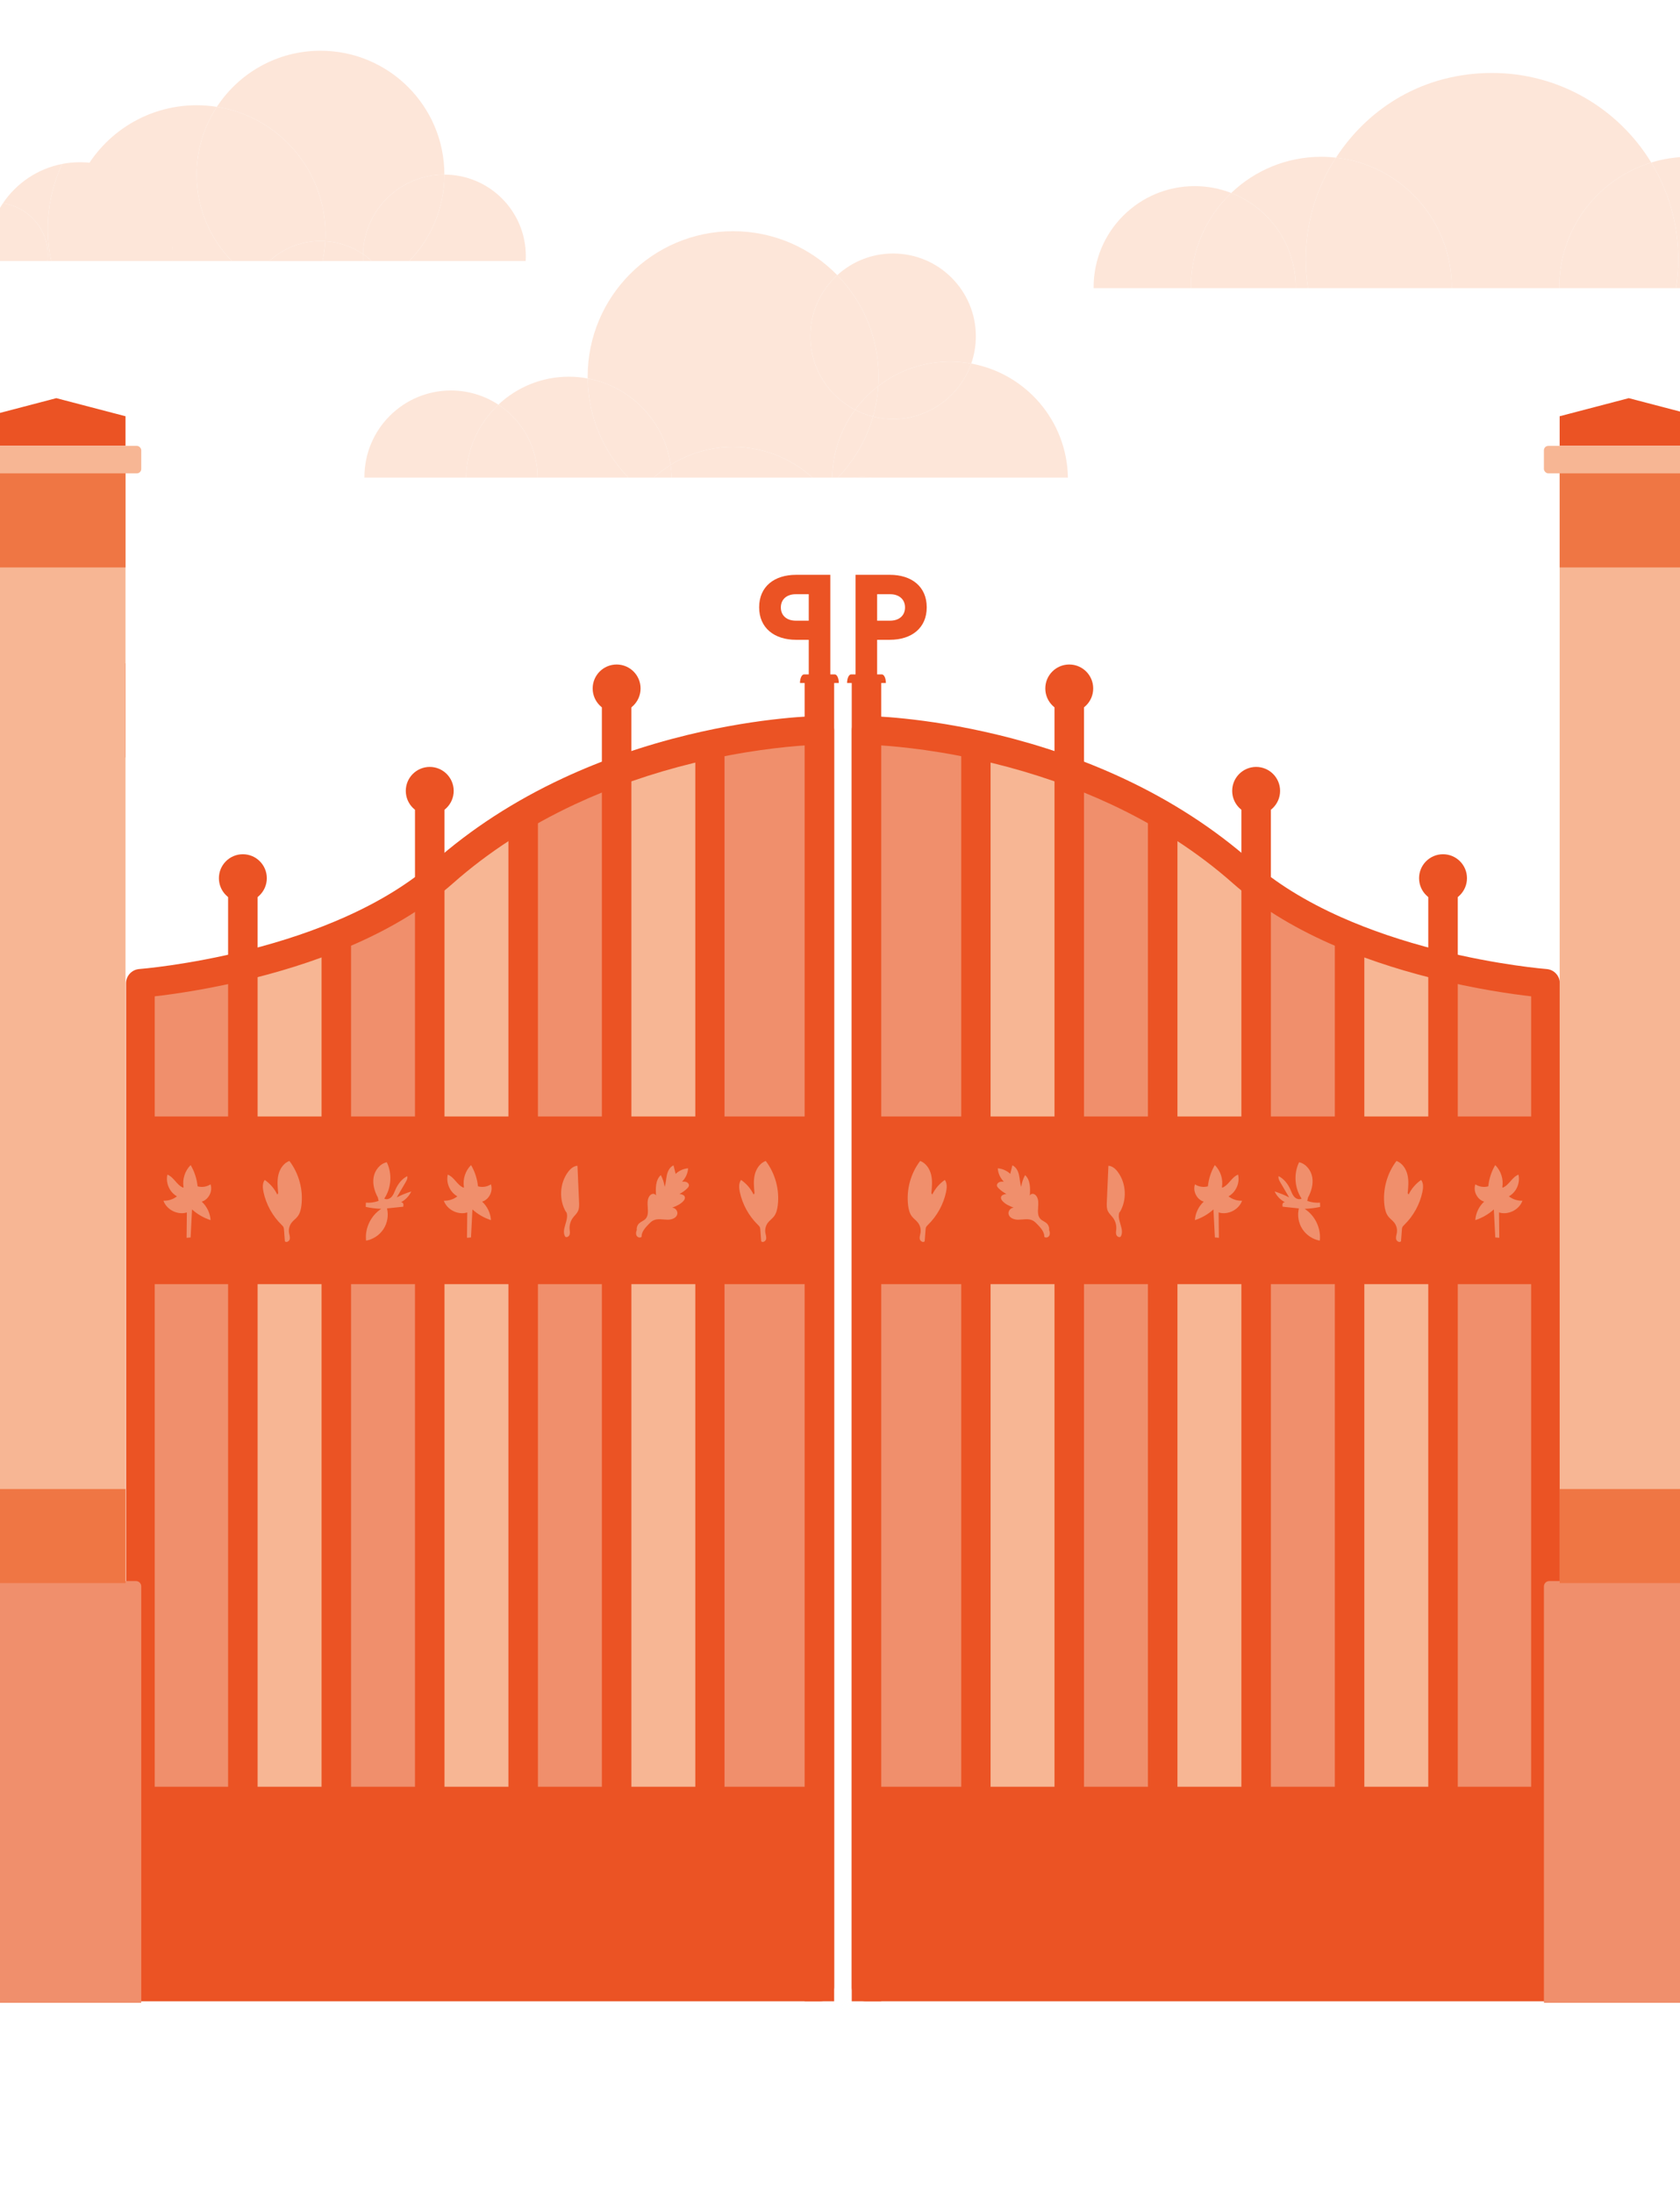 <?xml version="1.0" encoding="UTF-8"?>
<svg id="Layer_2" data-name="Layer 2" xmlns="http://www.w3.org/2000/svg" xmlns:xlink="http://www.w3.org/1999/xlink" viewBox="0 0 4114.06 5369.29">
  <defs>
    <style>
      .cls-1 {
        fill: #f7b694;
      }

      .cls-1, .cls-2, .cls-3, .cls-4, .cls-5, .cls-6 {
        stroke-width: 0px;
      }

      .cls-2 {
        fill: #eb5324;
      }

      .cls-7 {
        clip-path: url(#clippath);
      }

      .cls-3 {
        fill: none;
      }

      .cls-4 {
        fill: #fde6d9;
      }

      .cls-5 {
        fill: #ef7644;
      }

      .cls-6 {
        fill: #f08f6c;
      }
    </style>
    <clipPath id="clippath">
      <rect class="cls-3" width="4114.06" height="5369.29"/>
    </clipPath>
  </defs>
  <g id="Layer_1-2" data-name="Layer 1">
    <g class="cls-7">
      <rect class="cls-5" y="4111.18" width="307.35" height="230.33"/>
      <g>
        <rect class="cls-1" x="3317.89" y="2338.4" width="192.7" height="2078.72" transform="translate(6828.48 6755.53) rotate(-180)"/>
        <polygon class="cls-1" points="2862.19 4417.13 3054.89 4417.13 3054.89 2140.48 2862.19 2010.67 2862.19 4417.13"/>
        <polygon class="cls-1" points="2409.82 4417.13 2602.52 4417.13 2602.52 1896.87 2409.82 1830.81 2409.82 4417.13"/>
        <polygon class="cls-6" points="2156.02 4417.13 2353.48 4417.13 2353.48 1823.02 2156.02 1792.58 2156.02 4417.13"/>
        <polygon class="cls-6" points="3094.92 4417.13 3287.62 4417.13 3287.62 2318.49 3094.92 2198.83 3094.92 4417.13"/>
        <rect class="cls-6" x="3568.48" y="2393.02" width="192.7" height="2024.1" transform="translate(7329.65 6810.15) rotate(-180)"/>
        <polygon class="cls-6" points="2640.89 4417.13 2833.58 4417.13 2833.58 2002.36 2640.89 1918.78 2640.89 4417.13"/>
        <path class="cls-2" d="M2085.76,4865.08V1788.3c0-9.37,3.74-18.35,10.4-24.95,6.66-6.6,15.65-10.29,25.04-10.18,5.61.05,139.48,1.73,323.15,46.28,107.84,26.15,210.49,61.77,305.13,105.87,118.73,55.32,225.11,124.23,316.19,204.8,57.88,51.2,131.44,96.84,218.62,135.66,70.6,31.43,150.15,58.43,236.43,80.25,147.47,37.29,264.87,46.57,266.62,46.7,18.33,1.38,32.49,16.65,32.49,35.03v2457.33c0,19.4-15.73,35.13-35.13,35.13h-1663.82c-19.4,0-35.13-15.73-35.13-35.13ZM3749.58,2439.56c-46.13-5.25-136.9-17.9-244.79-45.1-90.37-22.78-173.93-51.11-248.37-84.19-94.05-41.8-173.89-91.44-237.3-147.53-85.73-75.84-186.07-140.85-298.23-193.23-90.17-42.11-188.15-76.2-291.2-101.32-122.21-29.79-222.95-39.78-273.65-43.11v3004.87s1593.55,0,1593.55,0v-2390.39Z"/>
        <rect class="cls-2" x="2206.69" y="3481.42" width="2654.09" height="72.26" transform="translate(7051.29 -16.19) rotate(90)"/>
        <rect class="cls-2" x="2029.79" y="3533.34" width="2550.24" height="72.26" transform="translate(6874.38 264.56) rotate(90)"/>
        <rect class="cls-2" x="1644.7" y="3377.08" width="2862.77" height="72.26" transform="translate(6489.29 337.12) rotate(90)"/>
        <rect class="cls-2" x="1414.22" y="3375.42" width="2866.08" height="72.26" transform="translate(6258.82 564.29) rotate(90)"/>
        <rect class="cls-2" x="1043.29" y="3233.32" width="3150.29" height="72.26" transform="translate(5887.89 651.01) rotate(90)"/>
        <rect class="cls-2" x="873.33" y="3292.18" width="3032.56" height="72.26" transform="translate(5717.93 938.7) rotate(90)"/>
        <rect class="cls-2" x="2136.45" y="2733.77" width="1638.3" height="410.51" transform="translate(5911.19 5878.05) rotate(-180)"/>
        <rect class="cls-2" x="2136.45" y="4375.01" width="1638.3" height="469.58" transform="translate(5911.19 9219.6) rotate(-180)"/>
        <rect class="cls-2" x="506.43" y="3248.61" width="3230.93" height="72.26" transform="translate(5406.63 1162.85) rotate(90)"/>
        <path class="cls-2" d="M2159.59,1651.34h-75.4c-5.42,0-9.82,9.4-9.82,21h95.03c0-11.6-4.39-21-9.82-21Z"/>
        <path class="cls-2" d="M2178.94,1407.45c53.52,0,90.49,28.87,90.49,79.57s-36.97,79.57-90.49,79.57h-30.99v87.32h-52.81v-246.47h83.8ZM2147.95,1519.77h32.04c21.13,0,36.27-11.97,36.27-32.39s-15.14-32.39-36.27-32.39h-32.04v64.79Z"/>
        <g>
          <path class="cls-6" d="M2742.01,2968.38c18.03-29.74,16.26-70.28-4.3-98.33-5.73-7.82-13.7-15.12-23.38-15.57-1.3,29.6-2.6,59.2-3.89,88.79-.33,7.56-.6,15.47,2.65,22.31,2.94,6.2,8.42,10.77,12.5,16.29,5.84,7.92,8.73,17.96,7.98,27.77-.35,4.55-1.43,9.26.05,13.57,1.48,4.32,7,7.64,10.66,4.92,11.06-17.68-10.87-41.57-2.66-60.74l.39.98Z"/>
          <path class="cls-6" d="M3202.76,2932.92c8.39-15.24,13.68-32.9,10.81-50.06-2.87-17.16-15.27-33.37-32.27-37.08-13.68,27.98-11.27,63.18,6.1,89.03-5.76,3.43-13.52.57-18.02-4.4-4.5-4.97-6.67-11.54-9.38-17.67-6.01-13.61-15.61-26.13-28.85-32.9-1.41,5.23,1.43,10.56,4.17,15.24,7.21,12.28,14.41,24.56,21.62,36.84-11.37-5.91-23.3-10.77-35.56-14.48,5.38,11.6,14.86,21.26,26.35,26.87-2.2-1.5-5.43.1-6.55,2.51-1.12,2.41-.74,5.23-.26,7.85,13.26,1.4,26.51,2.8,39.77,4.19-4.14,17.08-.95,35.81,8.62,50.54,9.57,14.74,25.38,25.27,42.67,28.44,3.41-30.11-11.57-61.56-37.1-77.89,12.75-.5,25.45-2.09,37.92-4.75-.09-3.48-.18-6.96-.27-10.43-10.59.81-21.34-.68-31.31-4.32l1.56-6.62-.03-.9Z"/>
          <path class="cls-6" d="M3447.2,2921.39c1.49-14.96,2.94-30.24-.52-44.87s-12.77-28.74-26.88-33.91c-23.36,30.65-34.18,70.58-29.49,108.84,1.19,9.72,3.51,19.69,9.58,27.38,4.27,5.41,10.16,9.38,14.4,14.82,5.42,6.96,7.8,16.21,6.4,24.92-.84,5.25-2.99,10.56-1.73,15.73,1.26,5.17,8.42,9.06,11.92,5.05.72-9.53,1.44-19.07,2.16-28.6.14-1.84.29-3.72.97-5.43,1-2.51,3.04-4.43,4.97-6.31,22.22-21.66,37.83-50.01,44.25-80.36,2.11-9.98,2.98-21.29-3.06-29.51-13.14,8.98-23.84,21.47-30.71,35.82l-2.25-3.55Z"/>
          <path class="cls-6" d="M3678.96,2906.93c3.33-19.43-3.38-40.31-17.4-54.17-9.29,15.85-15.12,33.72-16.97,52-10.58,3.05-22.46,1.23-31.64-4.85-5.94,16.69,4.49,37.3,21.45,42.39-12.62,11.59-20.54,28.16-21.62,45.27,16.74-5.43,32.31-14.41,45.39-26.18,1.18,22.86,2.36,45.72,3.53,68.58,3.27.29,6.55.59,9.82.88-.07-20.7-.3-41.41-.68-62.11,22.57,7.01,49.47-6.44,57.4-28.7-11.85.45-23.82-3.42-33.17-10.73,18.18-10.08,28.25-32.93,23.43-53.15-15.79,5.87-22.84,25.72-38.51,31.89l-1.04-1.12Z"/>
          <path class="cls-6" d="M2569.09,3011.66c.74-5.92-1.49-12.14-5.82-16.24-4.5-4.26-10.88-6.16-15.24-10.57-13.76-13.94,1.42-40.34-10.04-56.22-1.97-2.73-4.83-5.02-8.17-5.45-3.34-.43-7.08,1.46-7.98,4.7,1.34-17.89,1.67-38.49-11.58-50.57-4.87,8.9-8.09,18.69-9.45,28.74-3.15-9.38-3.3-19.48-5.48-29.13-2.18-9.65-7.17-19.59-16.26-23.49-1.7,6.97-3.41,13.94-5.11,20.9-8.23-7.87-19.24-12.77-30.6-13.62.77,12.2,6.16,24.06,14.85,32.66-3.72-.17-7.57-.32-11.01,1.09-3.44,1.41-6.35,4.86-5.88,8.55.33,2.57,2.14,4.67,3.97,6.5,5.61,5.62,12.11,10.33,19.2,13.92-5.46.74-12.14,2.56-13.22,7.96-.66,3.32,1.25,6.6,3.46,9.16,7.1,8.21,17.59,12.53,27.68,16.56-7.63.09-14.12,8.1-12.63,15.58,1.92,9.65,13.58,13.85,23.42,13.81,12.16-.04,25.17-3.61,35.93,2.04,4.28,2.25,7.74,5.77,11.11,9.23,8.42,8.63,17.42,18.65,17.13,30.71,3.38,3.36,9.73,1.43,12.06-2.73,2.34-4.16,1.57-9.41-.21-13.83l-.12-.25Z"/>
          <path class="cls-6" d="M2992.33,2906.93c3.33-19.43-3.38-40.31-17.4-54.17-9.29,15.85-15.12,33.72-16.97,52-10.58,3.05-22.46,1.23-31.64-4.85-5.94,16.69,4.49,37.3,21.45,42.39-12.62,11.59-20.54,28.16-21.62,45.27,16.74-5.43,32.31-14.41,45.39-26.18,1.18,22.86,2.36,45.72,3.53,68.58,3.27.29,6.55.59,9.82.88-.07-20.7-.3-41.41-.68-62.11,22.57,7.01,49.47-6.44,57.4-28.7-11.85.45-23.82-3.42-33.17-10.73,18.18-10.08,28.25-32.93,23.43-53.15-15.79,5.87-22.84,25.72-38.51,31.89l-1.04-1.12Z"/>
          <path class="cls-6" d="M2280.74,2921.39c1.49-14.96,2.94-30.24-.52-44.87s-12.77-28.74-26.88-33.91c-23.36,30.65-34.18,70.58-29.49,108.84,1.19,9.72,3.51,19.69,9.58,27.38,4.27,5.41,10.16,9.38,14.4,14.82,5.42,6.96,7.8,16.21,6.4,24.92-.84,5.25-2.99,10.56-1.73,15.73,1.26,5.17,8.42,9.06,11.92,5.05.72-9.53,1.44-19.07,2.16-28.6.14-1.84.29-3.72.97-5.43,1-2.51,3.04-4.43,4.97-6.31,22.22-21.66,37.83-50.01,44.25-80.36,2.11-9.98,2.98-21.29-3.06-29.51-13.14,8.98-23.84,21.47-30.71,35.82l-2.25-3.55Z"/>
        </g>
        <circle class="cls-2" cx="2618.44" cy="1685.72" r="58.65"/>
        <circle class="cls-2" cx="3076.09" cy="1936.51" r="58.65"/>
        <circle class="cls-2" cx="3533.74" cy="2150.29" r="58.65"/>
      </g>
      <g>
        <rect class="cls-1" x="617.87" y="2338.4" width="192.7" height="2078.72"/>
        <polygon class="cls-1" points="1266.27 4417.13 1073.57 4417.13 1073.57 2140.48 1266.27 2010.67 1266.27 4417.13"/>
        <polygon class="cls-1" points="1718.63 4417.13 1525.94 4417.13 1525.94 1896.87 1718.63 1830.81 1718.63 4417.13"/>
        <polygon class="cls-6" points="1972.43 4417.13 1774.97 4417.13 1774.97 1823.02 1972.43 1792.58 1972.43 4417.13"/>
        <polygon class="cls-6" points="1033.54 4417.13 840.84 4417.13 840.84 2318.49 1033.54 2198.83 1033.54 4417.13"/>
        <rect class="cls-6" x="367.29" y="2393.02" width="192.7" height="2024.1"/>
        <polygon class="cls-6" points="1487.57 4417.13 1294.87 4417.13 1294.87 2002.36 1487.57 1918.78 1487.57 4417.13"/>
        <path class="cls-2" d="M2007.56,4900.21H343.75c-19.4,0-35.13-15.73-35.13-35.13v-2457.33c0-18.38,14.17-33.65,32.49-35.03,1.75-.13,119.15-9.41,266.62-46.7,86.28-21.82,165.83-48.82,236.43-80.25,87.19-38.81,160.74-84.46,218.62-135.66,91.08-80.57,197.46-149.47,316.19-204.8,94.63-44.09,197.29-79.71,305.13-105.87,183.67-44.55,317.54-46.23,323.15-46.28,9.39-.11,18.39,3.58,25.04,10.18,6.66,6.6,10.4,15.58,10.4,24.95v3076.78c0,19.4-15.73,35.13-35.13,35.13ZM378.88,4829.95h1593.55V1825.08c-50.7,3.33-151.45,13.32-273.65,43.11-103.06,25.12-201.03,59.21-291.2,101.32-112.16,52.38-212.5,117.39-298.23,193.23-63.41,56.1-143.26,105.73-237.3,147.53-74.44,33.08-158.01,61.41-248.37,84.19-107.89,27.2-198.66,39.85-244.79,45.1v2390.39Z"/>
        <rect class="cls-2" x="-732.32" y="3481.42" width="2654.09" height="72.26" transform="translate(4112.27 2922.83) rotate(90)"/>
        <rect class="cls-2" x="-451.58" y="3533.34" width="2550.24" height="72.26" transform="translate(4393.01 2745.92) rotate(90)"/>
        <rect class="cls-2" x="-379.02" y="3377.08" width="2862.77" height="72.26" transform="translate(4465.58 2360.84) rotate(90)"/>
        <rect class="cls-2" x="-151.84" y="3375.42" width="2866.08" height="72.26" transform="translate(4692.75 2130.36) rotate(90)"/>
        <rect class="cls-2" x="-65.12" y="3233.32" width="3150.29" height="72.26" transform="translate(4779.47 1759.43) rotate(90)"/>
        <rect class="cls-2" x="222.57" y="3292.18" width="3032.56" height="72.26" transform="translate(5067.16 1589.47) rotate(90)"/>
        <rect class="cls-2" x="353.71" y="2733.77" width="1638.3" height="410.51"/>
        <rect class="cls-2" x="353.71" y="4375.01" width="1638.3" height="469.58"/>
        <rect class="cls-2" x="391.1" y="3248.61" width="3230.93" height="72.26" transform="translate(5291.31 1278.18) rotate(90)"/>
        <path class="cls-2" d="M1968.87,1651.34h75.4c5.42,0,9.82,9.4,9.82,21h-95.03c0-11.6,4.39-21,9.82-21Z"/>
        <path class="cls-2" d="M2033.32,1407.45v246.47h-52.81v-87.32s-30.99,0-30.99,0c-53.52,0-90.49-29.22-90.49-79.57,0-50.7,36.97-79.57,90.49-79.57h83.8ZM1980.5,1454.98h-32.04c-21.13,0-36.27,11.97-36.27,32.39,0,20.42,15.14,32.39,36.27,32.39h32.04s0-64.79,0-64.79Z"/>
        <g>
          <path class="cls-6" d="M1386.45,2968.38c-18.03-29.74-16.26-70.28,4.3-98.33,5.73-7.82,13.7-15.12,23.38-15.57,1.3,29.6,2.6,59.2,3.89,88.79.33,7.56.6,15.47-2.65,22.31-2.94,6.2-8.42,10.77-12.5,16.29-5.84,7.92-8.73,17.96-7.98,27.77.35,4.55,1.43,9.26-.05,13.57s-7,7.64-10.66,4.92c-11.06-17.68,10.87-41.57,2.66-60.74l-.39.98Z"/>
          <path class="cls-6" d="M925.7,2932.92c-8.39-15.24-13.68-32.9-10.81-50.06,2.87-17.16,15.27-33.37,32.27-37.08,13.68,27.98,11.27,63.18-6.1,89.03,5.76,3.43,13.52.57,18.02-4.4,4.5-4.97,6.67-11.54,9.38-17.67,6.01-13.61,15.61-26.13,28.85-32.9,1.41,5.23-1.43,10.56-4.17,15.24-7.21,12.28-14.41,24.56-21.62,36.84,11.37-5.91,23.3-10.77,35.56-14.48-5.38,11.6-14.86,21.26-26.35,26.87,2.2-1.5,5.43.1,6.55,2.51,1.12,2.41.74,5.23.26,7.85-13.26,1.4-26.51,2.8-39.77,4.19,4.14,17.08.95,35.81-8.62,50.54-9.57,14.74-25.38,25.27-42.67,28.44-3.41-30.11,11.57-61.56,37.1-77.89-12.75-.5-25.45-2.09-37.92-4.75.09-3.48.18-6.96.27-10.43,10.59.81,21.34-.68,31.31-4.32-.52-2.21-1.04-4.41-1.56-6.62l.03-.9Z"/>
          <path class="cls-6" d="M681.26,2921.39c-1.49-14.96-2.94-30.24.52-44.87,3.46-14.63,12.77-28.74,26.88-33.91,23.36,30.65,34.18,70.58,29.49,108.84-1.19,9.72-3.51,19.69-9.58,27.38-4.27,5.41-10.16,9.38-14.4,14.82-5.42,6.96-7.8,16.21-6.4,24.92.84,5.25,2.99,10.56,1.73,15.73s-8.42,9.06-11.92,5.05c-.72-9.53-1.44-19.07-2.16-28.6-.14-1.84-.29-3.72-.97-5.43-1-2.51-3.04-4.43-4.97-6.31-22.22-21.66-37.83-50.01-44.25-80.36-2.11-9.98-2.98-21.29,3.06-29.51,13.14,8.98,23.84,21.47,30.71,35.82l2.25-3.55Z"/>
          <path class="cls-6" d="M449.49,2906.93c-3.33-19.43,3.38-40.31,17.4-54.17,9.29,15.85,15.12,33.72,16.97,52,10.58,3.05,22.46,1.23,31.64-4.85,5.94,16.69-4.49,37.3-21.45,42.39,12.62,11.59,20.54,28.16,21.62,45.27-16.74-5.43-32.31-14.41-45.39-26.18-1.18,22.86-2.36,45.72-3.53,68.58-3.27.29-6.55.59-9.82.88.07-20.7.3-41.41.68-62.11-22.57,7.01-49.47-6.44-57.4-28.7,11.85.45,23.82-3.42,33.17-10.73-18.18-10.08-28.25-32.93-23.43-53.15,15.79,5.87,22.84,25.72,38.51,31.89l1.04-1.12Z"/>
          <path class="cls-6" d="M1559.37,3011.66c-.74-5.92,1.49-12.14,5.82-16.24,4.5-4.26,10.88-6.16,15.24-10.57,13.76-13.94-1.42-40.34,10.04-56.22,1.97-2.73,4.83-5.02,8.17-5.45s7.08,1.46,7.98,4.7c-1.34-17.89-1.67-38.49,11.58-50.57,4.87,8.9,8.09,18.69,9.45,28.74,3.15-9.38,3.3-19.48,5.48-29.13,2.18-9.65,7.17-19.59,16.26-23.49,1.7,6.97,3.41,13.94,5.11,20.9,8.23-7.87,19.24-12.77,30.6-13.62-.77,12.2-6.16,24.06-14.85,32.66,3.72-.17,7.57-.32,11.01,1.09,3.44,1.41,6.35,4.86,5.88,8.55-.33,2.57-2.14,4.67-3.97,6.5-5.61,5.62-12.11,10.33-19.2,13.92,5.46.74,12.14,2.56,13.22,7.96.66,3.32-1.25,6.6-3.46,9.16-7.1,8.21-17.59,12.53-27.68,16.56,7.63.09,14.12,8.1,12.63,15.58-1.92,9.65-13.58,13.85-23.42,13.81-12.16-.04-25.17-3.61-35.93,2.04-4.28,2.25-7.74,5.77-11.11,9.23-8.42,8.63-17.42,18.65-17.13,30.71-3.38,3.36-9.73,1.43-12.06-2.73-2.34-4.16-1.57-9.41.21-13.83l.12-.25Z"/>
          <path class="cls-6" d="M1136.13,2906.93c-3.33-19.43,3.38-40.31,17.4-54.17,9.29,15.85,15.12,33.72,16.97,52,10.58,3.05,22.46,1.23,31.64-4.85,5.94,16.69-4.49,37.3-21.45,42.39,12.62,11.59,20.54,28.16,21.62,45.27-16.74-5.43-32.31-14.41-45.39-26.18-1.18,22.86-2.36,45.72-3.53,68.58-3.27.29-6.55.59-9.82.88.07-20.7.3-41.41.68-62.11-22.57,7.01-49.47-6.44-57.4-28.7,11.85.45,23.82-3.42,33.17-10.73-18.18-10.08-28.25-32.93-23.43-53.15,15.79,5.87,22.84,25.72,38.51,31.89l1.04-1.12Z"/>
          <path class="cls-6" d="M1847.72,2921.39c-1.49-14.96-2.94-30.24.52-44.87,3.46-14.63,12.77-28.74,26.88-33.91,23.36,30.65,34.18,70.58,29.49,108.84-1.19,9.72-3.51,19.69-9.58,27.38-4.27,5.41-10.16,9.38-14.4,14.82-5.42,6.96-7.8,16.21-6.4,24.92.84,5.25,2.99,10.56,1.73,15.73-1.26,5.17-8.42,9.06-11.92,5.05-.72-9.53-1.44-19.07-2.16-28.6-.14-1.84-.29-3.72-.97-5.43-1-2.51-3.04-4.43-4.97-6.31-22.22-21.66-37.83-50.01-44.25-80.36-2.11-9.98-2.98-21.29,3.06-29.51,13.14,8.98,23.84,21.47,30.71,35.82l2.25-3.55Z"/>
        </g>
        <circle class="cls-2" cx="1510.02" cy="1685.72" r="58.65"/>
        <circle class="cls-2" cx="1052.37" cy="1936.51" r="58.65"/>
        <circle class="cls-2" cx="594.72" cy="2150.29" r="58.65"/>
      </g>
      <rect class="cls-5" y="1624.28" width="307.35" height="230.33"/>
      <g>
        <g>
          <rect class="cls-1" x="-31.34" y="1135.58" width="338.69" height="3215.35"/>
          <path class="cls-6" d="M-56.79,3871.3h389.74c7.14,0,12.94,5.8,12.94,12.94v1019.84H-69.88v-1019.68c0-7.23,5.87-13.1,13.1-13.1Z"/>
          <polygon class="cls-2" points="307.35 1091.73 307.35 1019.21 137.9 974.9 -31.34 1019.21 -31.34 1091.73 307.35 1091.73"/>
          <rect class="cls-1" x="-69.88" y="1091.73" width="415.77" height="67.34" rx="10.76" ry="10.76"/>
        </g>
        <g>
          <rect class="cls-1" x="3819.35" y="1135.58" width="338.69" height="3215.35"/>
          <path class="cls-6" d="M3793.91,3871.3h389.74c7.14,0,12.94,5.8,12.94,12.94v1019.84h-415.77v-1019.68c0-7.23,5.87-13.1,13.1-13.1Z"/>
          <polygon class="cls-2" points="4158.04 1091.73 4158.04 1019.21 3988.59 974.9 3819.35 1019.21 3819.35 1091.73 4158.04 1091.73"/>
          <rect class="cls-1" x="3780.81" y="1091.73" width="415.77" height="67.34" rx="10.76" ry="10.76"/>
        </g>
        <rect class="cls-5" x="3819.37" y="3645.97" width="338.68" height="230.33"/>
        <rect class="cls-5" x="3819.37" y="1159.07" width="338.68" height="230.33"/>
        <rect class="cls-5" x="-31.33" y="3645.97" width="338.68" height="230.33"/>
        <rect class="cls-5" x="-31.34" y="1159.07" width="338.69" height="230.33"/>
      </g>
      <g>
        <path class="cls-4" d="M3554.94,703.15c0,.8-.05,1.59-.06,2.39h263.53c0-.8-.06-1.59-.06-2.39,0-143.61,94.83-265.05,225.28-305.17-80.02-131.49-224.69-219.31-389.87-219.31s-300.78,82.53-382.17,207.29c159.41,17.85,283.35,153.02,283.35,317.19Z"/>
        <path class="cls-4" d="M3172.97,703.15c0,.8-.05,1.59-.06,2.39h30.26c-3.6-23.08-5.49-46.71-5.49-70.8,0-91.81,27.23-177.22,73.91-248.79-11.79-1.32-23.76-2.06-35.9-2.06-85.6,0-163.27,33.75-220.59,88.6,92.37,35.89,157.89,125.6,157.89,230.66Z"/>
        <path class="cls-4" d="M3203.17,705.54h351.71c0-.8.06-1.59.06-2.39,0-164.18-123.94-299.34-283.35-317.19-46.68,71.56-73.91,156.97-73.91,248.79,0,24.08,1.9,47.72,5.49,70.8Z"/>
        <path class="cls-4" d="M2916.43,703.15c0-90.72,37.9-172.54,98.66-230.66-27.78-10.79-57.96-16.78-89.55-16.78-136.66,0-247.44,110.78-247.44,247.44,0,.8.05,1.59.06,2.39h238.33c0-.8-.06-1.59-.06-2.39Z"/>
        <path class="cls-4" d="M2916.43,703.15c0,.8.05,1.59.06,2.39h256.42c0-.8.06-1.59.06-2.39,0-105.06-65.51-194.77-157.89-230.66-60.76,58.12-98.66,139.94-98.66,230.66Z"/>
        <path class="cls-4" d="M4104.33,705.54h96.03c0-.8-.06-1.59-.06-2.39,0-105.06,65.51-194.77,157.89-230.66-57.33-54.84-135-88.6-220.6-88.6-32.71,0-64.26,4.94-93.98,14.08,42,69.02,66.2,150.07,66.2,236.77,0,24.08-1.9,47.72-5.49,70.8Z"/>
        <path class="cls-4" d="M3818.34,703.15c0,.8.05,1.59.06,2.39h285.93c3.6-23.08,5.49-46.71,5.49-70.8,0-86.7-24.2-167.75-66.2-236.77-130.45,40.12-225.28,161.57-225.28,305.17Z"/>
      </g>
      <g>
        <path class="cls-4" d="M888.9,622.18c-26.67-18.22-58.36-29.61-92.57-31.7.32-5.81.51-11.65.51-17.53,0-157.27-115.18-287.61-265.78-311.35,54.17-82.7,147.6-137.38,253.85-137.38,167.52,0,303.3,135.79,303.3,303.3-108.53,0-196.76,86.72-199.31,194.65Z"/>
        <path class="cls-4" d="M1088.21,427.53c110.15,0,199.44,89.29,199.44,199.44,0,4.11-.16,8.18-.41,12.23h-285.19c53.29-54.66,86.16-129.3,86.16-211.67Z"/>
        <path class="cls-4" d="M910.23,639.2c-6.67-6.18-13.8-11.87-21.33-17.02,2.55-107.93,90.77-194.65,199.31-194.65,0,82.37-32.88,157.01-86.16,211.67h-91.82Z"/>
        <path class="cls-4" d="M889.19,639.2h-99.38c3.39-15.83,5.61-32.1,6.52-48.72,34.21,2.09,65.9,13.48,92.57,31.7-.04,1.6-.12,3.18-.12,4.78,0,4.11.16,8.18.41,12.23Z"/>
        <path class="cls-4" d="M888.78,626.96c0-1.6.08-3.19.12-4.78,7.53,5.15,14.65,10.84,21.33,17.02h-21.04c-.25-4.05-.41-8.12-.41-12.23Z"/>
        <path class="cls-4" d="M567.77,639.2h-145.31c.26-4.05.43-8.12.43-12.23,0-105.26-85.33-190.6-190.59-190.6-12.48,0-24.67,1.24-36.49,3.53,50.18-107.59,159.24-182.19,285.79-182.19,16.83,0,33.34,1.35,49.46,3.89-31.23,47.69-49.46,104.66-49.46,165.92,0,82.37,32.88,157.01,86.16,211.67Z"/>
        <path class="cls-4" d="M796.84,572.95c0,5.89-.19,11.73-.51,17.53-3.78-.23-7.58-.39-11.42-.39-48.39,0-92.41,18.64-125.32,49.1h-91.82c-53.29-54.66-86.16-129.3-86.16-211.67,0-61.26,18.22-118.24,49.46-165.92,150.6,23.74,265.78,154.07,265.78,311.35Z"/>
        <path class="cls-4" d="M659.59,639.2c32.92-30.46,76.93-49.1,125.32-49.1,3.84,0,7.64.16,11.42.39-.91,16.62-3.13,32.88-6.52,48.72h-130.22Z"/>
        <path class="cls-4" d="M125.53,639.2h-9.24c.54-4.79.85-9.66.85-14.6,0-64.63-47.91-118.05-110.15-126.74,33.1-49.22,84.94-84.75,145.29-96.45-22.5,48.24-35.14,102-35.14,158.75,0,27.12,2.94,53.55,8.39,79.04Z"/>
        <path class="cls-4" d="M423.21,624.6c0,4.91-.21,9.77-.52,14.6H125.53c-5.45-25.49-8.39-51.92-8.39-79.04,0-56.74,12.64-110.51,35.14-158.75,14.09-2.73,28.64-4.21,43.53-4.21,125.59,0,227.4,101.81,227.4,227.4Z"/>
        <path class="cls-4" d="M117.14,624.6c0,4.94-.31,9.8-.85,14.6H-31.07c-.31-4.83-.52-9.69-.52-14.6,0-46.92,14.22-90.52,38.57-126.74,62.24,8.69,110.15,62.1,110.15,126.74Z"/>
      </g>
      <g>
        <path class="cls-4" d="M2111.62,1168.04c-8.21,0-16.31.51-24.28,1.4h-35.54c39.93-41.44,69.88-92.5,86.07-149.39,15.74,3.92,32.2,6.04,49.16,6.04,88.52,0,163.74-56.76,191.36-135.86,133.19,24.14,234.51,139.6,236.76,279.22h-479.25c-7.98-.9-16.07-1.4-24.28-1.4Z"/>
        <path class="cls-4" d="M2111.62,1168.04c8.22,0,16.31.51,24.28,1.4h-48.57c7.98-.9,16.07-1.4,24.28-1.4Z"/>
        <path class="cls-4" d="M1984.35,823.4c0,78.35,44.48,146.27,109.54,180-34.29,46.64-54.85,103.96-55.85,166.04h-48.51c-51.28-46.66-119.43-75.11-194.22-75.11-56.24,0-108.69,16.14-153.07,43.96-15.26-106.89-97.62-192.09-203.07-211.64-.02-1.44-.11-2.86-.11-4.3,0-196.74,159.5-356.24,356.24-356.24,100.01,0,190.34,41.27,255.04,107.63-40.55,37.06-66,90.38-66,149.65Z"/>
        <path class="cls-4" d="M2093.89,1003.4c13.81,7.16,28.54,12.8,43.98,16.65-16.2,56.89-46.15,107.95-86.07,149.39h-13.76c1-62.09,21.57-119.4,55.85-166.04Z"/>
        <path class="cls-4" d="M1642.24,1138.3c44.38-27.82,96.83-43.96,153.07-43.96,74.79,0,142.94,28.45,194.22,75.11h-344.82c-.2-10.55-1.01-20.95-2.47-31.15Z"/>
        <path class="cls-4" d="M1316.19,1169.44c0-.47.04-.93.04-1.4,0-74.14-38.1-139.34-95.76-177.21,45.07-42.43,105.74-68.48,172.53-68.48,15.78,0,31.2,1.52,46.18,4.3,1.12,94.28,38.85,179.7,99.64,242.79h-222.63Z"/>
        <path class="cls-4" d="M1642.24,1138.3c-14.64,9.18-28.43,19.57-41.15,31.15h-62.27c-60.8-63.1-98.52-148.52-99.64-242.79,105.45,19.55,187.81,104.75,203.07,211.64Z"/>
        <path class="cls-4" d="M1601.09,1169.44c12.72-11.57,26.51-21.97,41.15-31.15,1.46,10.2,2.27,20.59,2.47,31.15h-43.62Z"/>
        <path class="cls-4" d="M1141.29,1169.44h-248.84c0-.47-.04-.93-.04-1.4,0-117.03,94.87-211.9,211.9-211.9,42.89,0,82.78,12.79,116.15,34.7-47.72,44.92-77.87,108.22-79.18,178.61Z"/>
        <path class="cls-4" d="M1316.22,1168.04c0,.47-.03.93-.04,1.4h-174.9c1.3-70.39,31.46-133.69,79.18-178.61,57.66,37.87,95.76,103.07,95.76,177.21Z"/>
        <path class="cls-4" d="M2150.73,945.33c.48-7.6.82-15.25.82-22.97,0-96.73-38.61-184.41-101.2-248.6,36.04-32.94,84.01-53.04,136.68-53.04,111.94,0,202.69,90.75,202.69,202.69,0,23.42-4.02,45.9-11.33,66.83-16.81-3.05-34.1-4.72-51.79-4.72-66.21,0-127.17,22.34-175.87,59.82Z"/>
        <path class="cls-4" d="M2187.03,1026.09c-16.96,0-33.42-2.11-49.16-6.04,6.83-23.98,11.22-48.97,12.86-74.72,48.7-37.48,109.66-59.82,175.87-59.82,17.69,0,34.98,1.68,51.79,4.72-27.62,79.1-102.84,135.86-191.36,135.86Z"/>
        <path class="cls-4" d="M2150.73,945.33c-21.56,16.59-40.72,36.14-56.84,58.07-65.06-33.74-109.54-101.65-109.54-180,0-59.27,25.45-112.59,66-149.65,62.58,64.19,101.2,151.87,101.2,248.6,0,7.73-.33,15.37-.82,22.97Z"/>
        <path class="cls-4" d="M2150.73,945.33c-1.64,25.75-6.03,50.75-12.86,74.72-15.44-3.85-30.17-9.49-43.98-16.65,16.12-21.93,35.28-41.48,56.84-58.07Z"/>
      </g>
    </g>
  </g>
</svg>